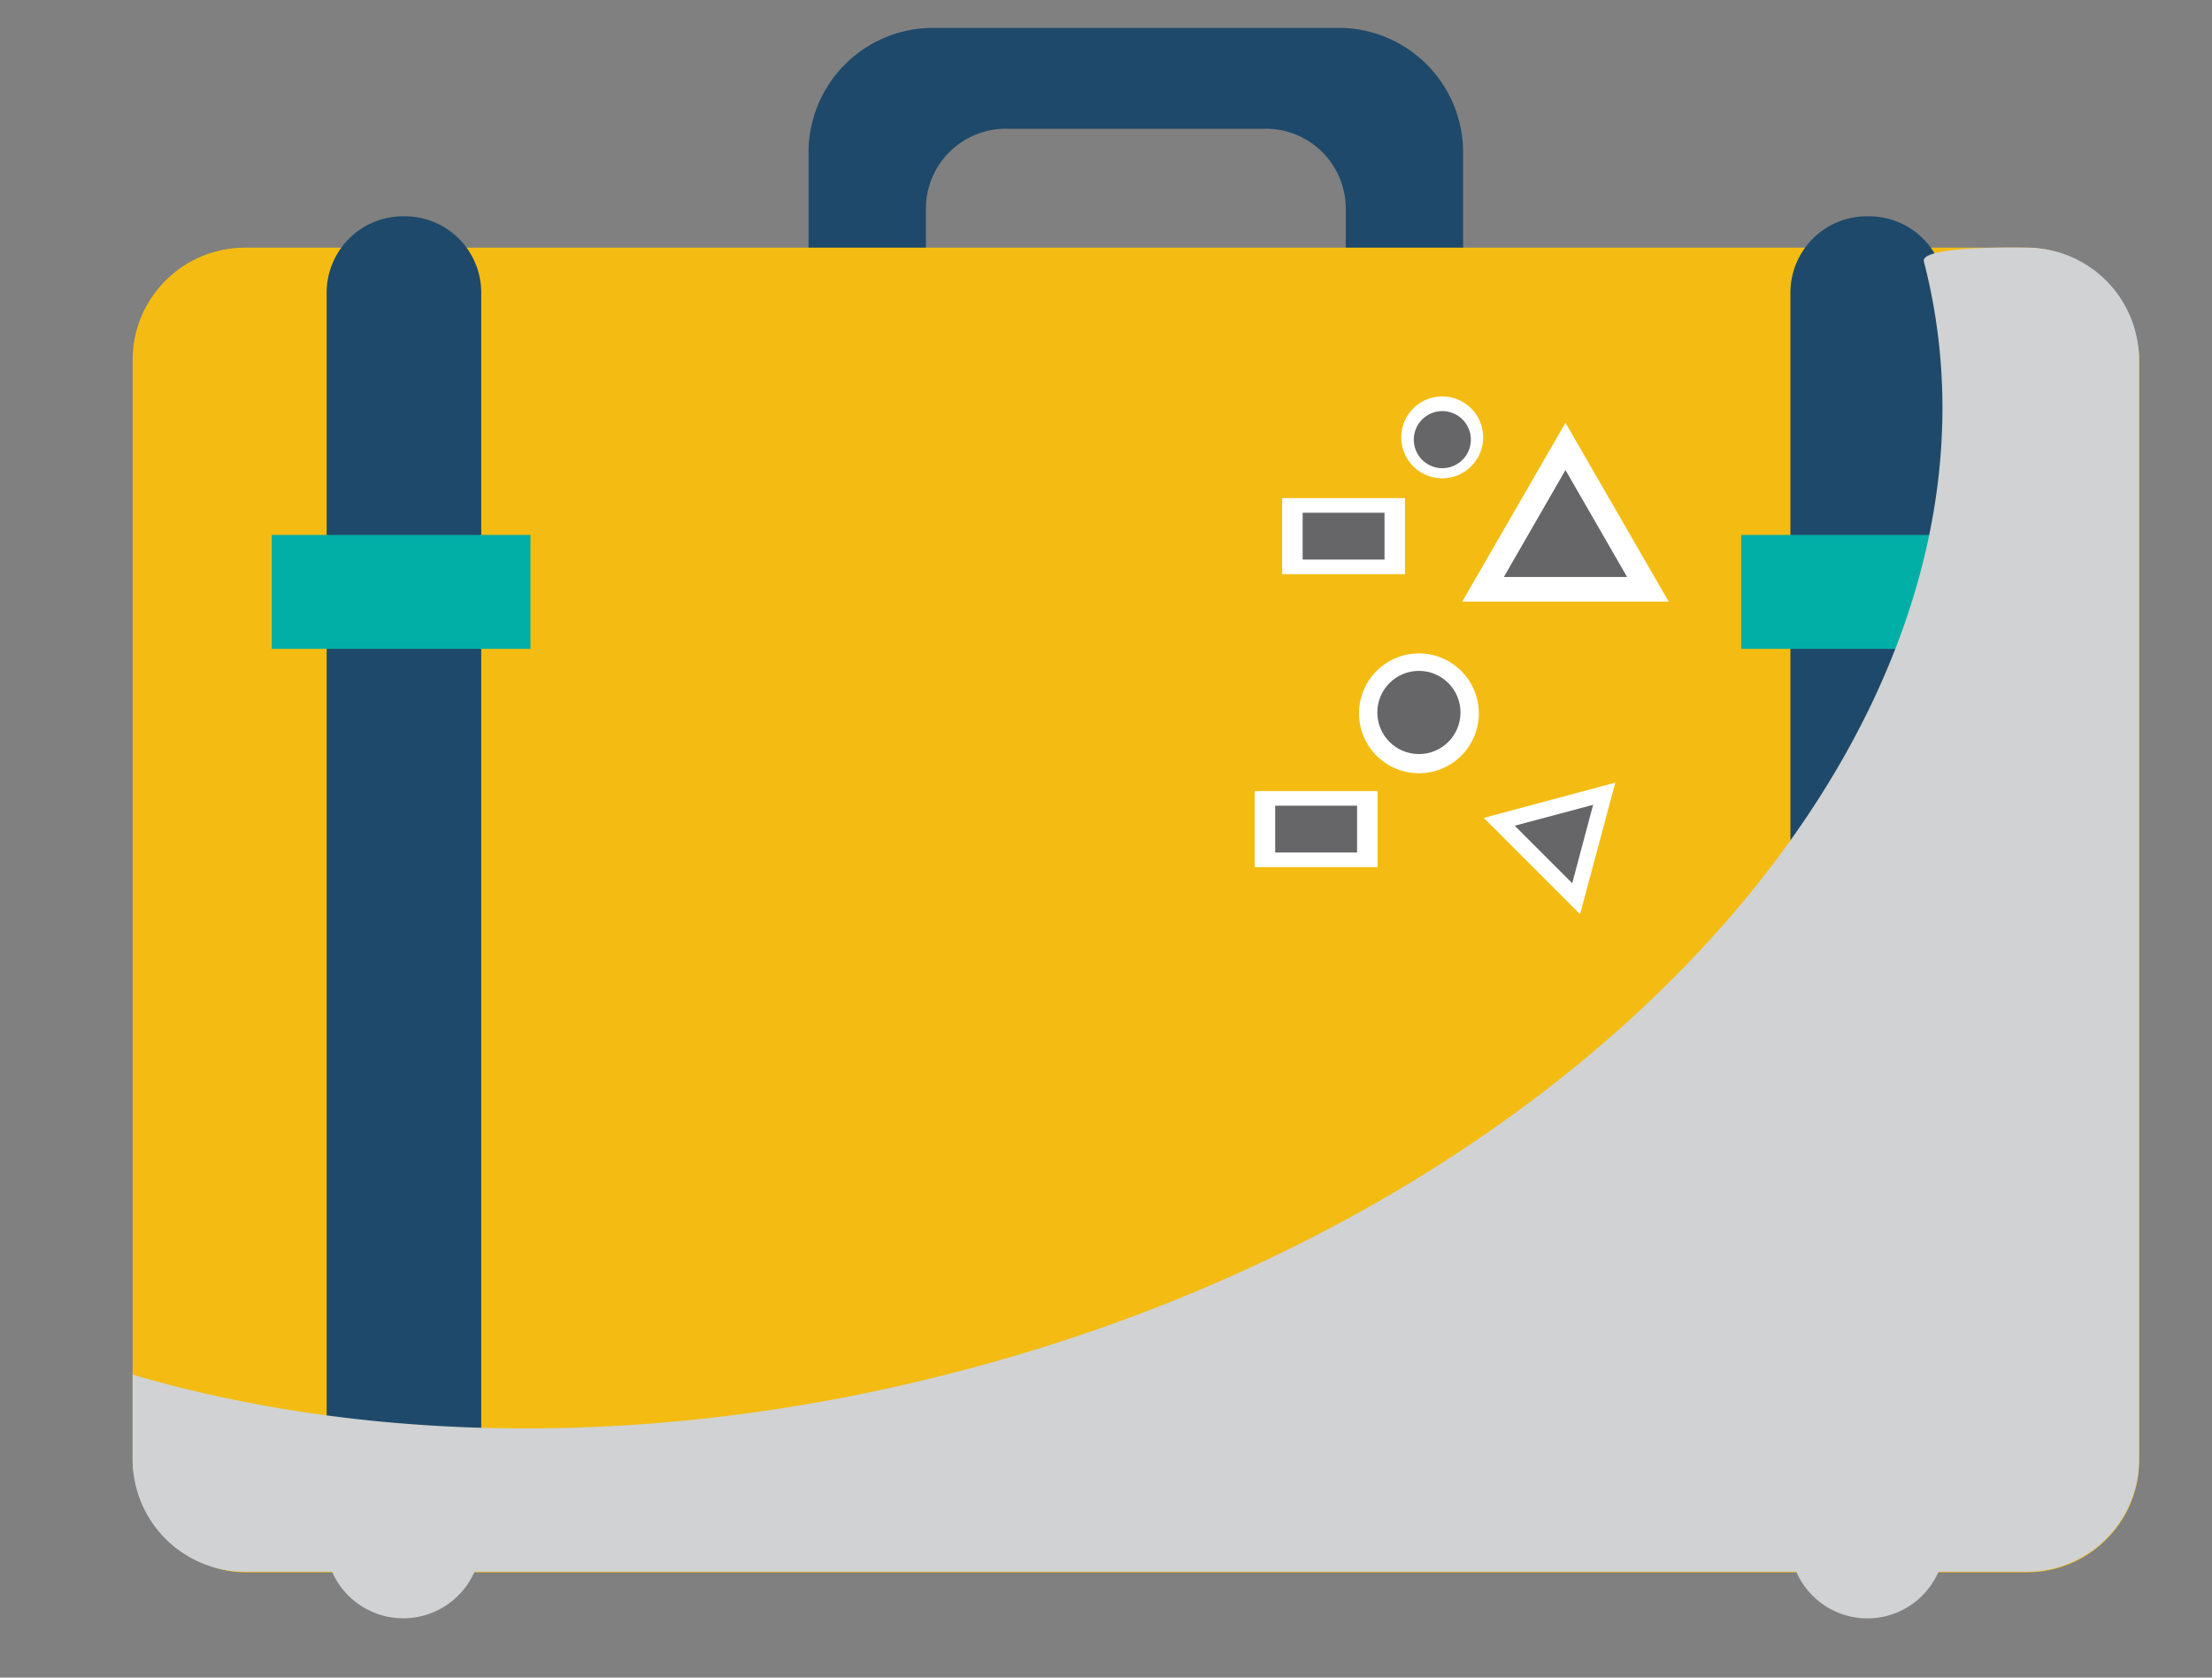 <svg xmlns="http://www.w3.org/2000/svg" viewBox="0 0 101.58 77.02"><rect x="0" y="0" width="101.58" height="77.02" fill="#808080" stroke="none"/><defs><style>.cls-1{isolation:isolate;}.cls-2{fill:#1e496a;}.cls-3{fill:#f4bc12;}.cls-4{fill:#fff;}.cls-5{fill:#666669;}.cls-6{fill:#01afa7;}.cls-7{fill:#d0d2d3;mix-blend-mode:multiply;}</style></defs><title>OverseasAgency-Mock</title><g class="cls-1"><g id="Layer_3" data-name="Layer 3"><path class="cls-2" d="M61.47,1.28H42.85A5.72,5.72,0,0,0,37.13,7v10a5.72,5.72,0,0,0,5.72,5.72H61.47a5.72,5.72,0,0,0,5.72-5.72V7A5.72,5.72,0,0,0,61.47,1.28ZM61.8,16a3.67,3.67,0,0,1-3.67,3.67H46.19A3.67,3.67,0,0,1,42.52,16V9.58a3.67,3.67,0,0,1,3.67-3.67H58.13A3.67,3.67,0,0,1,61.8,9.58Z"/><rect class="cls-3" x="6.09" y="11.37" width="92.15" height="60.82" rx="5.16"/><path class="cls-2" d="M22.1,69.83a3.52,3.52,0,0,1-3.56,3.47h0A3.52,3.52,0,0,1,15,69.83V13.4a3.51,3.51,0,0,1,3.56-3.47h0A3.51,3.51,0,0,1,22.1,13.4Z"/><path class="cls-2" d="M89.34,69.83a3.52,3.52,0,0,1-3.56,3.47h0a3.52,3.52,0,0,1-3.56-3.47V13.4a3.51,3.51,0,0,1,3.56-3.47h0a3.51,3.51,0,0,1,3.56,3.47Z"/><rect class="cls-4" x="58.88" y="22.87" width="5.64" height="3.49"/><rect class="cls-5" x="59.82" y="23.54" width="3.76" height="2.15"/><rect class="cls-4" x="57.62" y="36.32" width="5.64" height="3.49"/><rect class="cls-5" x="58.56" y="36.99" width="3.76" height="2.15"/><path class="cls-4" d="M67.91,32.71A2.75,2.75,0,1,1,65.16,30,2.75,2.75,0,0,1,67.91,32.71Z"/><circle class="cls-5" cx="65.16" cy="32.71" r="1.91"/><path class="cls-4" d="M68.11,20.07a1.88,1.88,0,1,1-1.88-1.87A1.88,1.88,0,0,1,68.11,20.07Z"/><path class="cls-5" d="M67.54,20.07a1.31,1.31,0,1,1-2.61,0,1.31,1.31,0,0,1,2.61,0Z"/><polygon class="cls-4" points="67.15 27.62 71.89 19.41 76.63 27.62 67.15 27.62"/><polygon class="cls-5" points="69.06 26.49 71.89 21.58 74.72 26.49 69.06 26.49"/><polygon class="cls-4" points="68.14 37.55 74.18 35.93 72.56 41.97 68.14 37.55"/><polygon class="cls-5" points="69.56 37.91 73.16 36.95 72.2 40.55 69.56 37.91"/><rect class="cls-6" x="12.48" y="24.56" width="11.88" height="5.23"/><rect class="cls-6" x="79.96" y="24.56" width="11.88" height="5.23"/><path class="cls-7" d="M93.07,11.37s-4.92-.12-4.72.64C93.64,32.46,73.72,55.3,43.87,63,30.31,66.53,17,66.31,6.09,63.11V67a5.16,5.16,0,0,0,5.16,5.16h4a3.57,3.57,0,0,0,6.54,0h60.7a3.56,3.56,0,0,0,6.53,0h4A5.16,5.16,0,0,0,98.23,67V16.54A5.16,5.16,0,0,0,93.07,11.37Z"/></g></g></svg>